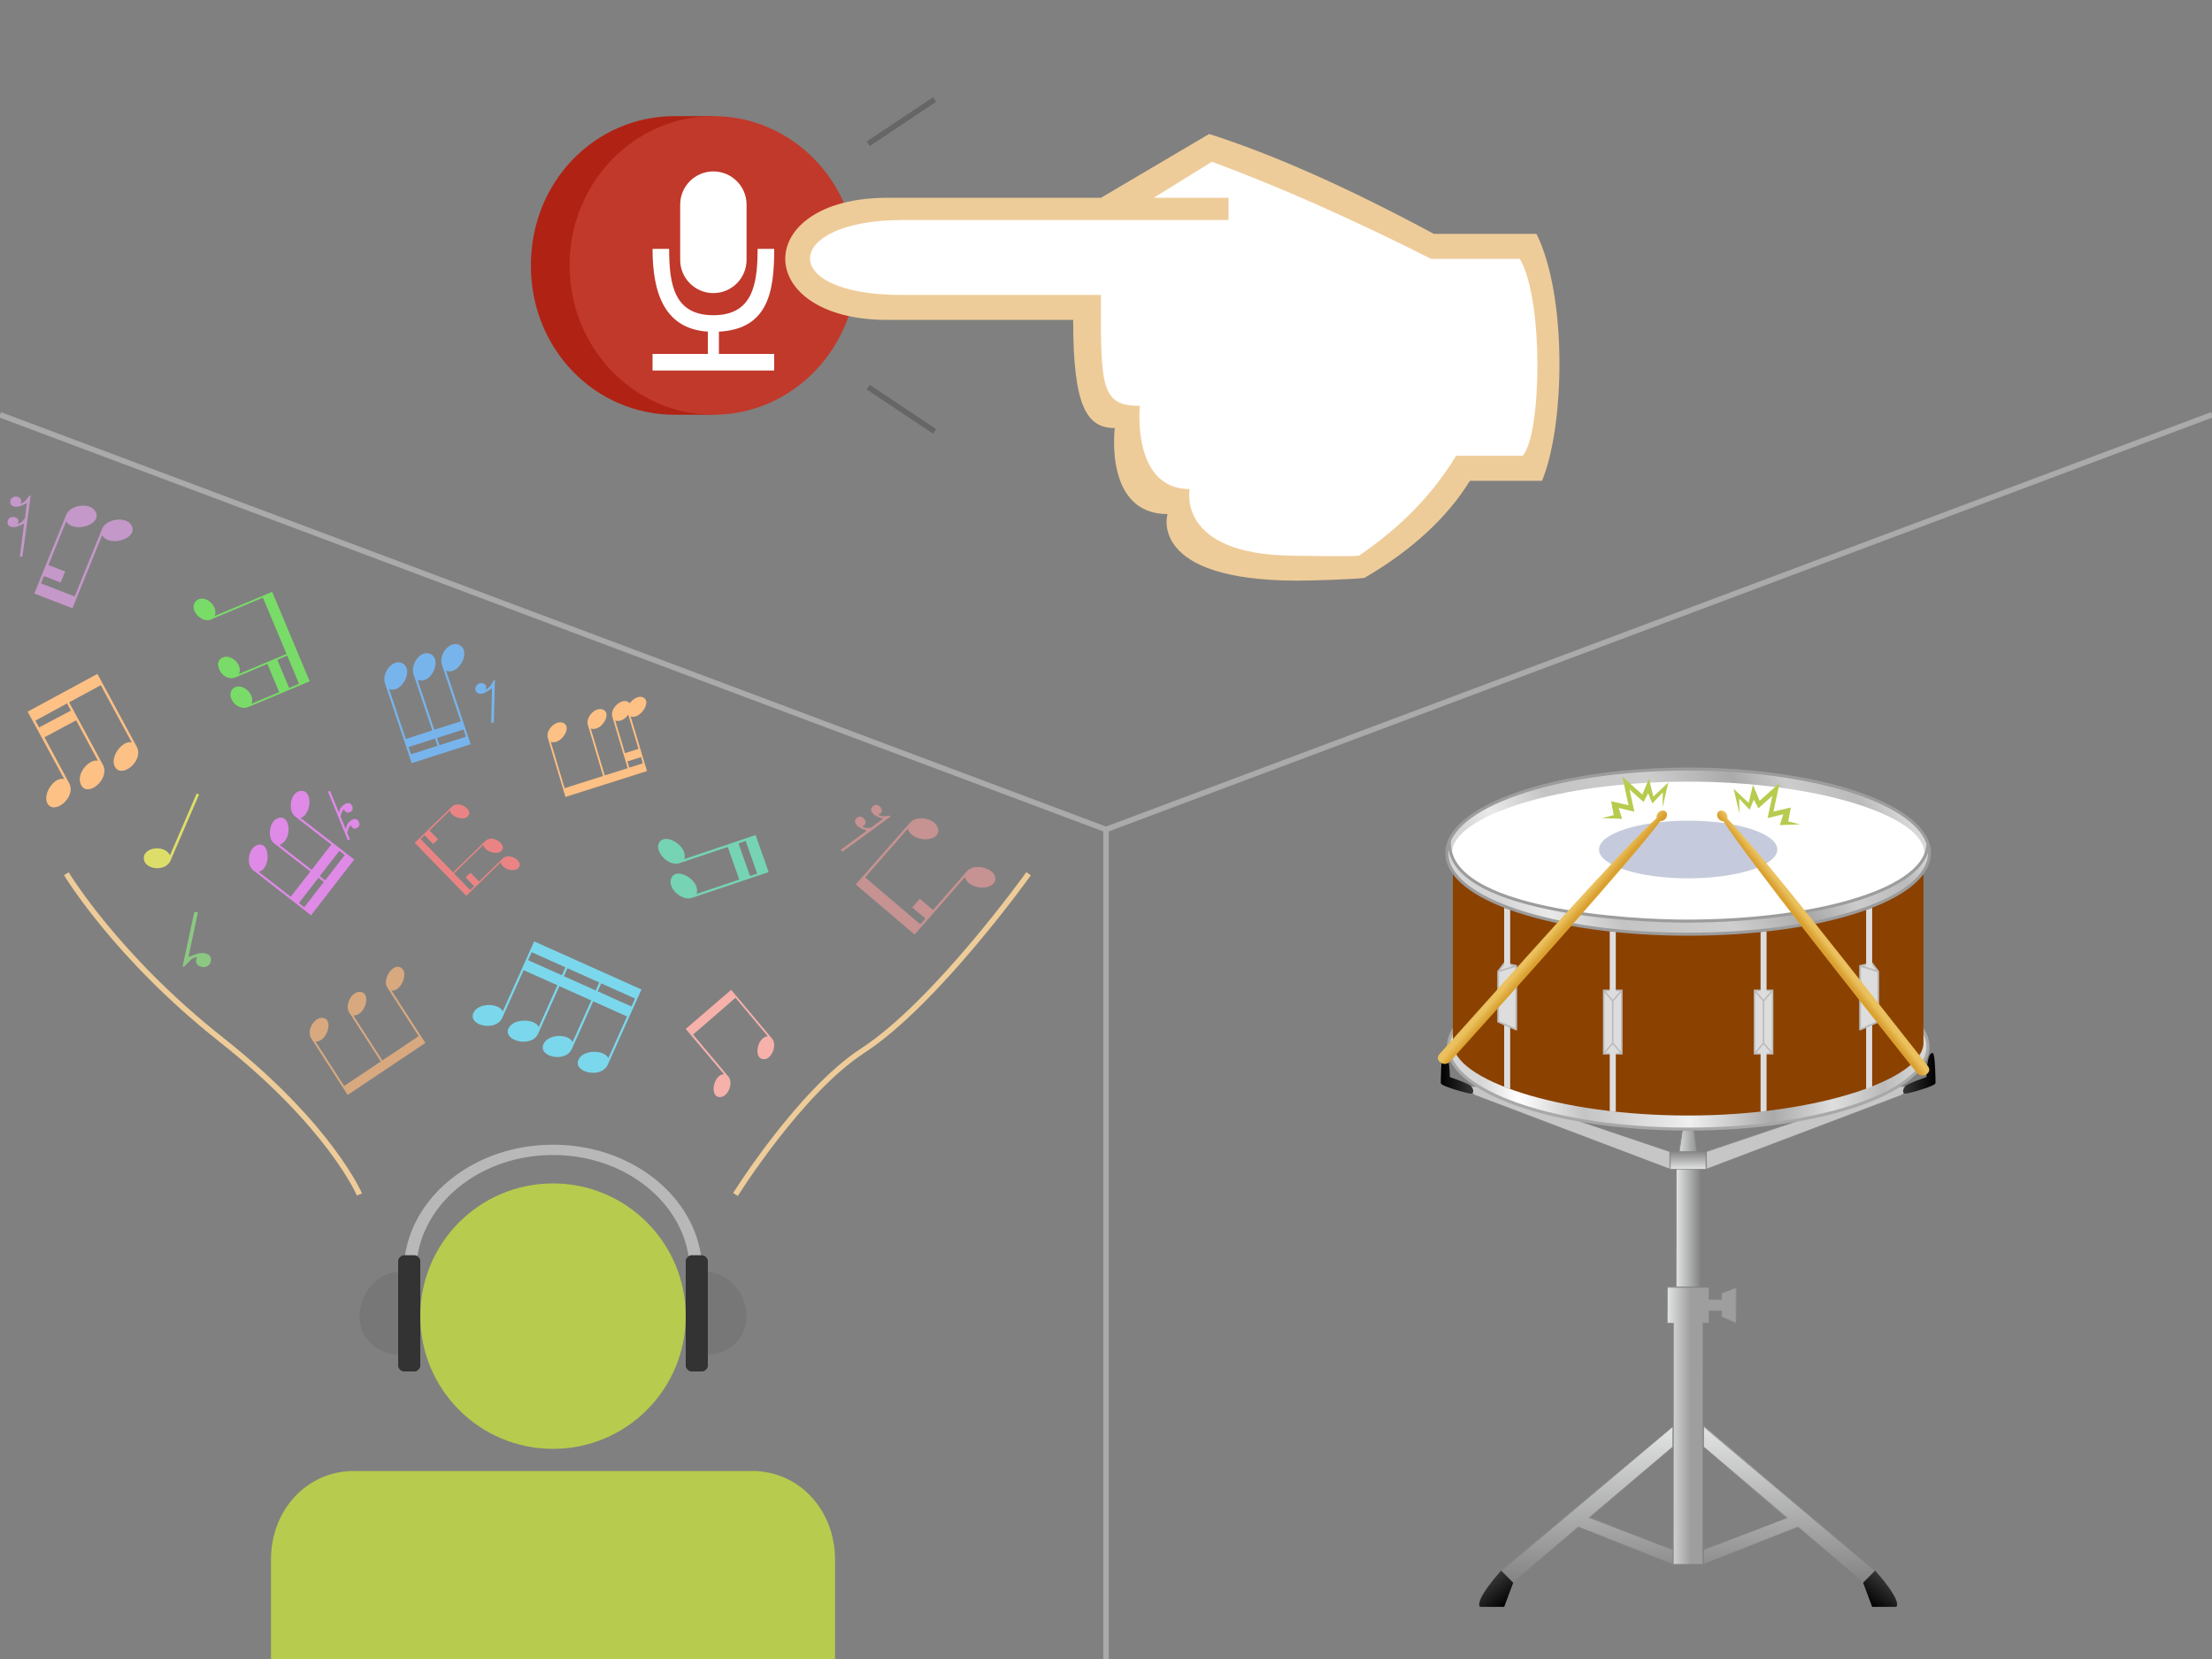 <?xml version="1.0" encoding="utf-8"?>
<!-- Generator: Adobe Illustrator 16.0.0, SVG Export Plug-In . SVG Version: 6.00 Build 0)  -->
<!DOCTYPE svg PUBLIC "-//W3C//DTD SVG 1.1//EN" "http://www.w3.org/Graphics/SVG/1.1/DTD/svg11.dtd">
<svg version="1.1" xmlns="http://www.w3.org/2000/svg" xmlns:xlink="http://www.w3.org/1999/xlink" x="0px" y="0px" width="400px"
	 height="300px" viewBox="0 0 400 300" enable-background="new 0 0 400 300" xml:space="preserve">
<rect x="0" y="0" width="400" height="300" fill="#808080" stroke="none"/>
<g>
	<g>
		<linearGradient id="SVGID_1_" gradientUnits="userSpaceOnUse" x1="287.036" y1="286.131" x2="287.036" y2="257.887">
			<stop  offset="0" style="stop-color:#848484"/>
			<stop  offset="1" style="stop-color:#E3E4E4"/>
		</linearGradient>
		<polygon fill-rule="evenodd" clip-rule="evenodd" fill="url(#SVGID_1_)" points="271.49,283.984 302.582,257.887 302.492,261.664 
			287.452,274.402 302.527,280.261 302.492,282.938 285.444,276.142 273.64,286.131 		"/>
		<path fill="#828282" d="M302.438,258.079v3.534l-15.021,12.748l-0.14,0.119l0.172,0.065l14.99,5.739v2.492l-16.974-6.687
			l-0.061-0.023l-0.05,0.042l-11.71,9.947l-2.031-2.026L302.438,258.079 M302.547,257.845l-31.096,26.179l2.186,2.182l11.787-10.013
			l17.123,6.745v-2.728l-15.06-5.766l15.06-12.78V257.845L302.547,257.845z"/>
	</g>
	
		<linearGradient id="SVGID_2_" gradientUnits="userSpaceOnUse" x1="183.922" y1="359.26" x2="189.293" y2="359.26" gradientTransform="matrix(0.643 0.766 -0.766 0.643 425.79 -85.587)">
		<stop  offset="0" style="stop-color:#353535"/>
		<stop  offset="1" style="stop-color:#000000"/>
	</linearGradient>
	<path fill="url(#SVGID_2_)" d="M272.001,290.575h-4.367c-1.057-1.229,3.817-6.552,3.817-6.552l2.186,2.182"/>
	<g>
		<linearGradient id="SVGID_3_" gradientUnits="userSpaceOnUse" x1="323.519" y1="286.132" x2="323.519" y2="257.845">
			<stop  offset="0" style="stop-color:#848484"/>
			<stop  offset="1" style="stop-color:#E3E4E4"/>
		</linearGradient>
		<polygon fill-rule="evenodd" clip-rule="evenodd" fill="url(#SVGID_3_)" points="325.15,276.15 307.983,282.887 308.058,280.21 
			323.075,274.495 308.038,261.622 308.058,257.845 339.054,284.065 336.908,286.132 		"/>
		<path fill="#828282" d="M308.112,258.079l30.816,25.951l-2.024,2.026l-11.718-9.947l-0.05-0.042l-0.061,0.023l-16.963,6.687
			v-2.492l14.983-5.739l0.172-0.065l-0.14-0.119l-15.015-12.748V258.079 M308.003,257.845v3.819l15.053,12.78l-15.053,5.766v2.728
			l17.112-6.745l11.795,10.013l2.179-2.182L308.003,257.845L308.003,257.845z"/>
	</g>
	
		<linearGradient id="SVGID_4_" gradientUnits="userSpaceOnUse" x1="196.608" y1="344.146" x2="201.975" y2="344.146" gradientTransform="matrix(-0.643 0.766 0.766 0.643 204.485 -85.587)">
		<stop  offset="0" style="stop-color:#353535"/>
		<stop  offset="1" style="stop-color:#000000"/>
	</linearGradient>
	<path fill="url(#SVGID_4_)" d="M338.549,290.575h4.36c1.057-1.229-3.82-6.552-3.82-6.552l-2.179,2.182"/>
	<g>
		<polygon fill="#C6C6C6" points="308.597,208.213 343.473,196.465 345.094,196.468 345.04,196.964 343.964,198.002 
			308.597,211.399 		"/>
		<path fill="#828282" d="M344.985,196.522v0.396l-1.043,1.029l-35.291,13.373v-3.029l34.822-11.769H344.985 M345.094,196.413
			h-1.639l-34.913,11.8v3.266l35.46-13.438l1.092-1.077V196.413L345.094,196.413z"/>
	</g>
	<linearGradient id="SVGID_5_" gradientUnits="userSpaceOnUse" x1="344.138" y1="194.088" x2="350" y2="194.088">
		<stop  offset="0" style="stop-color:#353535"/>
		<stop  offset="1" style="stop-color:#000000"/>
	</linearGradient>
	<path fill-rule="evenodd" clip-rule="evenodd" fill="url(#SVGID_5_)" d="M348.363,194.776c0,0-3.269,1.087-3.819,1.637
		c-0.542,0.551-0.542,1.355,0,1.355c0.55,0,5.456-1.355,5.456-1.905c0,0,0-5.456-0.544-5.456
		C348.363,190.407,348.363,194.776,348.363,194.776z"/>
	<g>
		<polygon fill="#C6C6C6" points="266.564,197.99 265.495,196.925 265.511,196.413 267.091,196.468 301.979,208.265 
			301.943,211.399 		"/>
		<path fill="#828282" d="M267.073,196.522l34.815,11.769v3.029l-35.283-13.373l-1.04-1.029v-0.396H267.073 M267.091,196.413h-1.635
			v0.551l1.089,1.077l35.452,13.438v-3.266L267.091,196.413L267.091,196.413z"/>
	</g>
	
		<linearGradient id="SVGID_6_" gradientUnits="userSpaceOnUse" x1="363.592" y1="194.088" x2="369.455" y2="194.088" gradientTransform="matrix(-1 0 0 1 630 0)">
		<stop  offset="0" style="stop-color:#353535"/>
		<stop  offset="1" style="stop-color:#000000"/>
	</linearGradient>
	<path fill-rule="evenodd" clip-rule="evenodd" fill="url(#SVGID_6_)" d="M262.179,194.776c0,0,3.277,1.087,3.819,1.637
		c0.547,0.551,0.547,1.355,0,1.355c-0.542,0-5.453-1.355-5.453-1.905c0,0,0-5.456,0.544-5.456
		C262.179,190.407,262.179,194.776,262.179,194.776z"/>
	<g>
		<linearGradient id="SVGID_7_" gradientUnits="userSpaceOnUse" x1="301.458" y1="257.816" x2="314.018" y2="257.816">
			<stop  offset="0" style="stop-color:#E3E4E4"/>
			<stop  offset="0.341" style="stop-color:#9E9E9E"/>
		</linearGradient>
		<polygon fill="url(#SVGID_7_)" points="302.547,282.883 302.602,239.299 301.458,239.244 301.513,232.749 309.092,232.804 
			309.037,234.943 311.27,234.998 311.324,233.843 314.018,232.8 313.943,239.299 311.29,238.151 311.324,237.121 309.092,237.066 
			309.037,239.299 308.003,239.244 307.948,282.883 		"/>
		<path fill="#828282" d="M308.983,232.858v2.085v0.109h0.109h2.178h0.109v-0.109v-1.026l2.51-1.007v6.228l-2.51-1.009v-1.008
			v-0.109h-0.109h-2.178h-0.109v0.109v2.068h-0.98h-0.109v0.109v43.529h-5.238v-43.529v-0.109h-0.109h-0.98v-6.331H308.983
			 M313.998,232.749l-2.728,1.094v1.101h-2.178v-2.194h-7.634v6.55h1.089v43.639h5.456v-43.639h1.089v-2.178h2.178v1.081
			l2.728,1.097V232.749L313.998,232.749z"/>
	</g>
	<g>
		<linearGradient id="SVGID_8_" gradientUnits="userSpaceOnUse" x1="307.453" y1="218.544" x2="303.088" y2="218.544">
			<stop  offset="0" style="stop-color:#848484"/>
			<stop  offset="1" style="stop-color:#E3E4E4"/>
		</linearGradient>
		<polygon fill-rule="evenodd" clip-rule="evenodd" fill="url(#SVGID_8_)" points="303.088,232.694 303.143,208.213 
			303.636,208.268 304.24,204.394 306.364,204.44 306.858,208.221 307.453,208.268 307.399,232.694 		"/>
		<path fill="#828282" d="M306.269,204.495l0.535,3.733l0.013,0.094h0.095h0.432v24.317h-4.147v-24.317h0.439h0.095l0.013-0.094
			l0.537-3.733H306.269 M306.364,204.386h-2.178l-0.55,3.827h-0.548v24.536h4.365v-24.536h-0.541L306.364,204.386L306.364,204.386z"
			/>
	</g>
	<g>
		<linearGradient id="SVGID_9_" gradientUnits="userSpaceOnUse" x1="305.269" y1="211.424" x2="305.269" y2="208.213">
			<stop  offset="0" style="stop-color:#E3E4E4"/>
			<stop  offset="1" style="stop-color:#848484"/>
		</linearGradient>
		<polygon fill-rule="evenodd" clip-rule="evenodd" fill="url(#SVGID_9_)" points="301.997,211.424 302.052,208.213 
			308.542,208.268 308.488,211.424 		"/>
		<path fill="#828282" d="M308.433,208.322v3.047h-6.327v-3.047H308.433 M308.542,208.213h-6.545v3.266h6.545V208.213
			L308.542,208.213z"/>
	</g>
	<g>
		<linearGradient id="SVGID_10_" gradientUnits="userSpaceOnUse" x1="261.91" y1="189.284" x2="348.638" y2="189.284">
			<stop  offset="0.066" style="stop-color:#D6D6D6"/>
			<stop  offset="0.146" style="stop-color:#FFFFFF"/>
			<stop  offset="0.283" style="stop-color:#C4C4C4"/>
			<stop  offset="0.504" style="stop-color:#EFEFEF"/>
			<stop  offset="0.677" style="stop-color:#AAAAAA"/>
			<stop  offset="0.801" style="stop-color:#DEDEDE"/>
			<stop  offset="0.907" style="stop-color:#BBBBBB"/>
			<stop  offset="0.987" style="stop-color:#D8D8D8"/>
		</linearGradient>
		<path fill-rule="evenodd" clip-rule="evenodd" fill="url(#SVGID_10_)" d="M305.275,204.177c-23.912,0-43.365-6.679-43.365-14.888
			c0-8.214,19.454-14.897,43.365-14.897c23.911,0,43.363,6.684,43.363,14.897C348.638,197.498,329.186,204.177,305.275,204.177z"/>
		<path fill="#A8A8A8" d="M305.275,174.665c11.598,0,22.492,1.565,30.675,4.41c7.89,2.742,12.416,6.465,12.416,10.214
			s-4.525,7.47-12.415,10.209c-8.182,2.841-19.076,4.405-30.676,4.405c-11.602,0-22.498-1.564-30.679-4.405
			c-7.889-2.738-12.414-6.46-12.414-10.209s4.525-7.473,12.414-10.214C282.779,176.23,293.675,174.665,305.275,174.665
			 M305.275,174.119c-24.104,0-43.638,6.785-43.638,15.17c0,8.386,19.534,15.16,43.638,15.16c24.097,0,43.636-6.774,43.636-15.16
			C348.911,180.904,329.372,174.119,305.275,174.119L305.275,174.119z"/>
	</g>
	<path fill-rule="evenodd" clip-rule="evenodd" fill="#8B4100" d="M305.275,167.097c18.349,0,42.546-10.102,42.546-10.102v31.581
		c0,6.571-19.313,13.146-42.546,13.146c-23.239,0-42.547-6.407-42.547-13.146v-31.581
		C262.728,156.995,287.845,167.097,305.275,167.097z"/>
	<g>
		<linearGradient id="SVGID_11_" gradientUnits="userSpaceOnUse" x1="271.868" y1="173.392" x2="338.633" y2="134.845">
			<stop  offset="0.066" style="stop-color:#D6D6D6"/>
			<stop  offset="0.146" style="stop-color:#E9E9E9"/>
			<stop  offset="0.283" style="stop-color:#C4C4C4"/>
			<stop  offset="0.504" style="stop-color:#CECECE"/>
			<stop  offset="0.677" style="stop-color:#AAAAAA"/>
			<stop  offset="0.783" style="stop-color:#CCCCCC"/>
			<stop  offset="0.907" style="stop-color:#BBBBBB"/>
			<stop  offset="0.987" style="stop-color:#D8D8D8"/>
		</linearGradient>
		<path fill-rule="evenodd" clip-rule="evenodd" fill="url(#SVGID_11_)" d="M305.275,139c24.097,0,43.636,6.796,43.636,15.167
			c0,8.376-19.539,14.689-43.636,14.689c-24.104,0-43.638-6.313-43.638-14.689C261.637,145.796,281.171,139,305.275,139z"/>
	</g>
	<path fill-rule="evenodd" clip-rule="evenodd" fill="#FFFFFF" d="M305.275,141.344c23.573,0,42.686,6.266,42.686,12.858
		c0,6.594-20.6,12.324-42.686,12.237c-25.524-0.104-42.691-5.644-42.691-12.237C262.583,147.609,281.693,141.344,305.275,141.344z"
		/>
	<path fill-rule="evenodd" clip-rule="evenodd" fill="#C5CBDC" d="M305.274,148.402c8.902,0,16.125,2.337,16.125,5.224
		c0,2.877-7.223,5.207-16.125,5.207c-8.91,0-16.124-2.33-16.124-5.207C289.151,150.739,296.364,148.402,305.274,148.402z"/>
	<polygon fill-rule="evenodd" clip-rule="evenodd" fill="#DDDDDD" points="337.456,196.938 338.549,196.532 338.549,185.058 
		337.456,185.564 	"/>
	
		<path fill-rule="evenodd" clip-rule="evenodd" fill="#DDDDDD" stroke="#BBBBBB" stroke-width="0.318" stroke-linejoin="round" stroke-miterlimit="10" d="
		M339.638,184.753l-3.275,1.425v-11.524l2.148-0.465l1.127,1.489V184.753z M336.363,174.653l3.275,1.024"/>
	<polygon fill-rule="evenodd" clip-rule="evenodd" fill="#DDDDDD" points="337.456,174.696 338.549,175.001 338.549,164.154 
		337.456,164.541 	"/>
	
		<path fill-rule="evenodd" clip-rule="evenodd" fill="#DDDDDD" stroke="#BBBBBB" stroke-width="0.273" stroke-linecap="round" stroke-miterlimit="10" d="
		M320.542,190.556h-3.267v-11.461h3.267V190.556z M317.275,179.095l1.634,1.902 M320.542,179.095l-1.633,1.902 M317.275,190.556
		l1.634-1.925 M318.91,188.631l1.633,1.925 M318.91,180.997v7.634"/>
	<polygon fill-rule="evenodd" clip-rule="evenodd" fill="#DDDDDD" points="319.454,200.898 318.364,201.019 318.364,190.166 
		319.454,190.166 	"/>
	<polygon fill-rule="evenodd" clip-rule="evenodd" fill="#DDDDDD" points="319.454,179.369 318.364,179.369 318.364,168.521 
		319.454,168.419 	"/>
	
		<path fill-rule="evenodd" clip-rule="evenodd" fill="#DDDDDD" stroke="#BBBBBB" stroke-width="0.273" stroke-linecap="round" stroke-miterlimit="10" d="
		M293.274,190.556h-3.278v-11.461h3.278V190.556z M289.996,179.095l1.639,1.902 M293.274,179.095l-1.639,1.902 M289.996,190.556
		l1.639-1.925 M291.635,188.631l1.639,1.925 M291.635,180.997v7.634"/>
	<polygon fill-rule="evenodd" clip-rule="evenodd" fill="#DDDDDD" points="292.185,201.031 291.09,200.921 291.09,190.166 
		292.185,190.166 	"/>
	<polygon fill-rule="evenodd" clip-rule="evenodd" fill="#DDDDDD" points="292.185,179.369 291.09,179.369 291.09,168.342 
		292.185,168.419 	"/>
	<polygon fill-rule="evenodd" clip-rule="evenodd" fill="#DDDDDD" points="273.09,196.938 272.001,196.532 272.001,185.058 
		273.09,185.564 	"/>
	
		<path fill-rule="evenodd" clip-rule="evenodd" fill="#DDDDDD" stroke="#BBBBBB" stroke-width="0.318" stroke-linejoin="round" stroke-miterlimit="10" d="
		M270.911,175.678l1.124-1.489l2.145,0.465v11.524l-3.268-1.425V175.678z M270.911,175.678l3.268-1.024"/>
	<polygon fill-rule="evenodd" clip-rule="evenodd" fill="#DDDDDD" points="273.09,174.696 272.001,175.001 272.001,164.154 
		273.09,164.541 	"/>
	<path fill-rule="evenodd" clip-rule="evenodd" fill="none" stroke="#9C9C9C" stroke-width="0.545" stroke-miterlimit="10" d="
		M305.275,139.074c24.097,0,43.636,6.795,43.636,15.173c0,8.37-19.539,14.69-43.636,14.69c-24.104,0-43.638-6.32-43.638-14.69
		C261.637,145.869,281.171,139.074,305.275,139.074z M262.117,151.985c-0.854,12.829,33.135,14.627,43.158,14.581
		c24.531-0.095,43.353-6.032,43.353-14.055"/>
	
		<linearGradient id="SVGID_12_" gradientUnits="userSpaceOnUse" x1="318.585" y1="224.362" x2="316.366" y2="225.38" gradientTransform="matrix(0.973 -0.231 0.231 0.973 -31.232 25.08)">
		<stop  offset="0.3" style="stop-color:#EAC15E"/>
		<stop  offset="0.8" style="stop-color:#DAA030"/>
	</linearGradient>
	<path fill-rule="evenodd" clip-rule="evenodd" fill="url(#SVGID_12_)" d="M310.796,146.722c-0.378,0.279-0.397,0.88-0.041,1.336
		c0.231,0.302,0.579,0.458,0.893,0.455c4.911,7.497,22.991,30.363,34.967,45.483c0.447,0.575,1.252,0.666,1.812,0.227
		c0.554-0.439,0.583-0.949,0.133-1.522c-11.987-15.144-30.055-38.433-36.222-44.7c0.09-0.295,0.028-0.658-0.214-0.964
		C311.774,146.578,311.172,146.438,310.796,146.722z"/>
	<linearGradient id="SVGID_13_" gradientUnits="userSpaceOnUse" x1="279.625" y1="168.383" x2="281.842" y2="170.311">
		<stop  offset="0.3" style="stop-color:#EAC15E"/>
		<stop  offset="0.8" style="stop-color:#DAA030"/>
	</linearGradient>
	<path fill-rule="evenodd" clip-rule="evenodd" fill="url(#SVGID_13_)" d="M301.199,146.749c0.356,0.304,0.338,0.912-0.047,1.348
		c-0.261,0.281-0.612,0.432-0.92,0.399c-5.422,7.21-25.038,29.037-38.018,43.466c-0.485,0.529-1.291,0.57-1.819,0.093
		c-0.527-0.458-0.515-0.975-0.03-1.517c13.008-14.468,32.627-36.706,39.209-42.601c-0.07-0.295,0.023-0.666,0.282-0.965
		C300.239,146.535,300.847,146.436,301.199,146.749z"/>
	<polyline fill-rule="evenodd" clip-rule="evenodd" fill="#B7CB4E" points="325.5,149.077 321.845,149.209 322.485,147.234 
		319.638,147.929 320.508,143.897 317.98,146.169 317.146,144.586 316.391,146.431 314.489,144.413 314.553,147.138 
		313.499,142.643 316.222,145.191 316.993,141.941 318.2,144.811 321.811,141.575 320.696,146.757 323.839,146.02 323.375,148.534 	
		"/>
	<polyline fill-rule="evenodd" clip-rule="evenodd" fill="#B7CB4E" points="289.685,147.938 293.34,148.07 292.7,146.096 
		295.547,146.79 294.677,142.759 297.205,145.03 298.039,143.447 298.794,145.292 300.696,143.274 300.632,145.999 301.686,141.504 
		298.963,144.053 298.192,140.803 296.985,143.672 293.375,140.437 294.489,145.618 291.346,144.881 291.811,147.396 	"/>
</g>
<g>
	<path fill-rule="evenodd" clip-rule="evenodd" fill="#B7CB4E" d="M136,266H64c-8.531,0-15,7.079-15,16v18h102v-18
		C151,273.079,144.531,266,136,266z"/>
	<path fill-rule="evenodd" clip-rule="evenodd" fill="#B7CB4E" d="M76,238c0-13.264,10.743-24,24-24c13.256,0,24,10.736,24,24
		s-10.744,24-24,24C86.743,262,76,251.264,76,238z"/>
	<path fill="#B8B8B8" d="M75.475,227.185c1.613-10.343,11.975-18.325,24.525-18.325s22.912,7.982,24.525,18.325
		c0.154-0.105,0.317-0.185,0.475-0.185h1.764c-1.727-11.283-13.046-20-26.764-20s-25.037,8.717-26.764,20H75
		C75.158,227,75.321,227.079,75.475,227.185z"/>
	<path fill="#777777" d="M135,238c0,4.083-3.21,6.804-7,7v-15C131.79,230.184,135,233.917,135,238z"/>
	<path fill="#333333" d="M128,247c0,0.462-0.55,1-1,1h-2c-0.45,0-1-0.538-1-1v-19c0-0.466,0.55-1,1-1h2c0.45,0,1,0.534,1,1V247z"/>
	<path fill="#777777" d="M65,238c0,4.083,3.21,6.804,7,7v-15C68.21,230.184,65,233.917,65,238z"/>
	<path fill="#333333" d="M76,247c0,0.462-0.55,1-1,1h-2c-0.45,0-1-0.538-1-1v-19c0-0.466,0.55-1,1-1h2c0.45,0,1,0.534,1,1V247z"/>
	<path fill="none" stroke="#EECC99" stroke-miterlimit="10" d="M12,158c0,0,9,15,28,30c19.71,15.561,25,28,25,28"/>
	<path fill="none" stroke="#EECC99" stroke-miterlimit="10" d="M186,158c0,0-16.675,23.329-30,32c-11.376,7.402-23,26-23,26"/>
	<path fill-rule="evenodd" clip-rule="evenodd" fill="#7BD7EC" d="M96.59,170.228l-5.677,12.667
		c-0.668-1.552-4.466-1.612-5.303,0.267c-1.021,2.296,4.054,3.48,5.215,0.891l3.865-8.623l6.108,2.738l-3.381,7.542
		c-0.661-1.531-4.615-1.634-5.469,0.275c-1.015,2.265,4.2,3.531,5.345,0.967l3.865-8.623l5.753,2.579l-3.38,7.542
		c-0.641-1.519-4.392-1.562-5.254,0.361c-1.023,2.282,3.977,3.451,5.129,0.88l3.865-8.623l6.11,2.739L110,191.35
		c-0.653-1.528-4.536-1.627-5.391,0.281c-1.033,2.31,4.141,3.487,5.287,0.916L116,178.928L96.59,170.228z M95.498,173.625
		l0.644-1.437l6.108,2.738l-0.644,1.437L95.498,173.625z M101.966,176.524l0.644-1.437l5.754,2.579l-0.644,1.437L101.966,176.524z
		 M108.079,179.265l0.644-1.437l6.11,2.738l-0.644,1.437L108.079,179.265z"/>
	<g>
		<path fill-rule="evenodd" clip-rule="evenodd" fill="#C69292" d="M179.988,158.71c-0.205-1.75-3.799-2.671-5.094-1.203
			l-6.179,7.049l-2.381-2.034l-1.377,1.567l2.389,2.027l-0.916,1.039l-9.991-8.5l7.736-8.813c0.615,2.551,5.932,2.579,5.462,0.064
			c-0.316-1.898-3.802-2.597-5.063-1.159l-9.83,11.191l10.65,9.061l9.103-10.399C175.15,161.128,180.276,161.114,179.988,158.71z"/>
		<path fill="#C69292" d="M161.071,147.639l-0.189-0.136c-1.122,0.055-1.326,0.251-2.078-0.192c1.55-0.413-0.036-2.679-1.144-1.347
			c-0.237,0.281-0.236,0.909,0.57,1.487c0.294,0.209,1.217,0.516,1.421,0.625l-2.158,1.586c-0.728,0.071-0.969,0.15-1.6-0.235
			c1.547-0.413-0.034-2.663-1.148-1.332c-0.232,0.275-0.234,0.911,0.574,1.484c0.286,0.217,1.223,0.521,1.408,0.63L152,153.707
			l0.353,0.301L161.071,147.639z"/>
	</g>
	<path fill-rule="evenodd" clip-rule="evenodd" fill="#F5B1AA" d="M124,186.062l6.918,8.184c-1.93,0.065-2.711,4.198-0.696,4.147
		c1.444-0.034,2.464-2.551,1.485-3.722l-6.371-7.594l7.668-6.641l5.827,6.953c-1.89,0.101-2.718,4.124-0.695,4.154
		c1.4,0.017,2.469-2.554,1.479-3.729l-7.4-8.819L124,186.062z"/>
	<path fill-rule="evenodd" clip-rule="evenodd" fill="#76D3B4" d="M119.1,152.574c-0.625,1.542,1.821,4.162,3.767,3.51l8.737-2.923
		l2.078,5.896l-7.718,2.587c0.812-2.432-3.773-5.119-4.6-2.766c-0.685,1.783,1.973,4.082,3.726,3.497l13.91-4.671L136.637,151
		l-12.891,4.351C124.533,153.013,120.046,150.258,119.1,152.574z M134.841,152.078l2.078,5.887l-1.293,0.438l-2.079-5.888
		L134.841,152.078z"/>
	<path fill-rule="evenodd" clip-rule="evenodd" fill="#FDC085" d="M116.232,126.081c-0.713-0.3-1.792,0.271-2.355,1.09
		c-1.099-1.3-3.648,0.789-3.152,2.444l2.774,9.301l-4.14,1.302l-2.532-8.476c1.881,0.634,3.928-2.755,2.198-3.428
		c-1.327-0.563-3.147,1.371-2.734,2.742l2.763,9.266l-6.95,2.207l-2.511-8.398c1.757,0.699,4.04-2.712,2.212-3.426
		c-1.265-0.532-3.181,1.266-2.741,2.742l3.188,10.667L117,139.431l-2.964-9.886C115.591,130.23,118.058,126.853,116.232,126.081z
		 M113.798,138.811l-0.335-1.132l2.444-0.767l0.334,1.125L113.798,138.811z M115.458,135.417l-2.443,0.773l-1.754-5.89
		c0.883,0.299,1.799-0.281,2.351-1.072L115.458,135.417z"/>
	<path fill-rule="evenodd" clip-rule="evenodd" fill="#EA8484" d="M84.319,162l6.254-6.087c0.026,1.058,2.227,1.975,3.155,1.076
		c1.132-1.105-1.559-2.969-2.839-1.726l-4.259,4.138l-1.549-1.596l-0.891,0.855l1.555,1.597l-0.711,0.702l-2.933-3.024l5.327-5.179
		c0.028,1.06,2.319,2.024,3.257,1.115c1.121-1.097-1.633-3.045-2.901-1.807l-5.858,5.689l-5.864-6.037l0.706-0.687l1.558,1.596
		l0.888-0.854l-1.556-1.6l3.73-3.633c0.028,1.041,2.271,2.004,3.211,1.095c1.132-1.113-1.605-3.006-2.874-1.763L75,152.404
		L84.319,162z"/>
	<path fill-rule="evenodd" clip-rule="evenodd" fill="#D8A97F" d="M70.802,179.125c1.844,0.263,3.408-3.861,1.303-4.288
		c-1.348-0.267-2.939,2.385-2.072,3.731l5.666,8.803l-6.559,4.388l-5.234-8.13c2.167,0.099,3.288-4.084,1.273-4.262
		c-1.573-0.188-2.881,2.386-2.043,3.703l5.723,8.878l-6.625,4.428l-5.187-8.049c2.047,0.2,3.412-4.076,1.275-4.262
		c-1.491-0.168-2.949,2.295-2.042,3.704L62.865,198l14.06-9.406L70.802,179.125z"/>
	<g>
		<path fill-rule="evenodd" clip-rule="evenodd" fill="#78B4EC" d="M85.108,134.583l-4.443-13.303
			c2.266,0.933,4.667-3.566,2.37-4.659c-1.572-0.795-3.805,1.553-3.102,3.671l3.388,10.142l-4.79,1.53l-3.02-9.032
			c2.519,0.914,4.466-3.655,2.368-4.651c-1.743-0.888-3.725,1.79-3.1,3.665l3.391,10.138l-4.796,1.543l-3.015-9.043
			c2.278,0.942,4.606-3.601,2.37-4.651c-1.65-0.845-3.769,1.668-3.104,3.664L74.439,138L85.108,134.583z M83.816,131.914
			l0.434,1.302l-4.785,1.543l-0.438-1.309L83.816,131.914z M78.666,133.559l0.433,1.315l-4.788,1.53l-0.439-1.313L78.666,133.559z"
			/>
		<path fill="#78B4EC" d="M87.42,123.6c0.742,0.26,0.461,0.993,0.392,1.115c0.906-0.375,1.382-1.586,1.457-1.67l0.232-0.086
			l-0.197,7.668l-0.474,0.116l0.132-6.279c-0.093-0.009-1.489,1.278-2.407,0.947C85.333,124.959,86.158,123.144,87.42,123.6z"/>
	</g>
	<g>
		<path fill-rule="evenodd" clip-rule="evenodd" fill="#DF8AE7" d="M54.337,147.902c1.791-0.384,2.324-4.636,0.423-4.868
			c-2.247-0.284-2.821,3.499-1.428,4.58l6.575,5.1l-3.542,4.58l-5.808-4.519c2.267-0.757,2.103-5.445-0.127-4.879
			c-1.787,0.411-2.145,3.611-0.875,4.593l6.575,5.103l-3.548,4.563l-5.803-4.504c2.172-0.453,2.185-5.476-0.129-4.876
			c-1.65,0.377-2.279,3.497-0.872,4.59l10.471,8.141l7.805-10.085L54.337,147.902z M61.368,153.865l0.973,0.75l-3.538,4.573
			l-0.982-0.764L61.368,153.865z M54.048,163.301l3.539-4.568l0.974,0.755l-3.541,4.57L54.048,163.301z"/>
		<path fill="#DF8AE7" d="M63.283,151.795l-0.48-1.167c0.078-0.505,0.324-1.2,0.635-1.408c0.211,0.585,0.625,0.761,1.115,0.51
			c0.434-0.232,0.576-0.67,0.32-1.169c-0.147-0.283-0.532-0.648-1.165-0.333c-1.043,0.541-1.152,1.521-1.164,1.774l-0.954-2.335
			c0.066-0.513,0.299-1.123,0.616-1.33c0.208,0.584,0.627,0.759,1.115,0.508c0.433-0.221,0.58-0.673,0.325-1.169
			c-0.15-0.284-0.544-0.655-1.168-0.331c-1.202,0.615-1.15,1.681-1.15,1.681L59.675,143l-0.373,0.157l3.606,8.792L63.283,151.795z"
			/>
	</g>
	<path fill="#8CC882" d="M35.691,173.06c-1.211,0.215-1.237,0.614-2.363,1.721L33,174.817l2.135-9.881l0.663-0.015l-1.713,8.108
		c0.308-0.071,1.575-0.617,2.069-0.671c1.388-0.146,1.986,0.522,2,1.034C38.225,175.835,34.444,174.941,35.691,173.06z"/>
	<path fill-rule="evenodd" clip-rule="evenodd" fill="#DDDE69" d="M35.567,143.48l-4.837,11.191
		c-0.885-1.97-4.813-1.533-4.729,0.574c0.08,1.949,3.707,2.471,4.756,0.55L36,143.673L35.567,143.48z"/>
	<path fill-rule="evenodd" clip-rule="evenodd" fill="#FDC085" d="M12.511,141.63l-4.471-8.306l5.726-3.066l3.949,7.31
		c-1.582-0.4-4.088,2.404-3.05,4.388c1.223,2.352,5.303-1.142,3.95-3.643l-6.111-11.31l5.724-3.098l5.596,10.346
		c-1.695-0.431-4.001,2.641-3.053,4.394c1.218,2.254,5.327-1.104,3.951-3.634l-7.106-13.149L5,128.688l6.609,12.184
		c-1.839-0.474-3.927,2.773-3.049,4.386C9.777,147.51,13.874,144.15,12.511,141.63z M6.396,130.314l5.724-3.107l0.694,1.292
		l-5.752,3.045L6.396,130.314z"/>
	<path fill-rule="evenodd" clip-rule="evenodd" fill="#79DC68" d="M49.217,107.025L38.8,111.394
		c0.864-1.759-1.954-4.174-3.377-2.692c-1.455,1.513,1.18,4.189,2.839,3.268l9.282-3.896l4.271,10.183l-8.617,3.619
		c0.861-1.738-1.801-4.092-3.377-2.688c-1.176,1.041,0.538,4.22,2.839,3.268l5.688-2.394l2.137,5.098l-5.027,2.107
		c0.865-1.761-1.987-4.131-3.378-2.691c-1.328,1.37,0.825,4.115,2.84,3.267L56,123.198L49.217,107.025z M52.279,124.4l-2.133-5.085
		l1.795-0.76l2.135,5.093L52.279,124.4z"/>
	<g>
		<path fill-rule="evenodd" clip-rule="evenodd" fill="#C498C8" d="M13.107,109.998l5.354-13.19c1.46,2.27,6.638,0.494,5.329-1.778
			c-0.953-1.747-4.571-1.244-5.318,0.587l-4.966,12.239l-6.095-2.359l0.538-1.328l3.017,1.174l0.811-1.995l-3.019-1.171l3.203-7.888
			c1.382,2.204,6.601,0.589,5.321-1.771c-0.948-1.747-4.563-1.261-5.309,0.578l-5.775,14.231L13.107,109.998z"/>
		<path fill="#C498C8" d="M5.554,89.621l-0.237,0.045c-0.755,0.868-0.751,1.157-1.624,1.391c0.799-1.439-2.01-1.873-1.819-0.092
			c0.042,0.366,0.513,0.827,1.517,0.631c0.358-0.06,1.25-0.532,1.473-0.611l-0.353,2.729c-0.472,0.593-0.589,0.84-1.326,1.031
			c0.804-1.445-2.004-1.878-1.816-0.096c0.039,0.367,0.517,0.822,1.522,0.631c0.358-0.067,1.25-0.54,1.468-0.604l-0.782,6.01
			l0.484-0.051L5.554,89.621z"/>
	</g>
</g>
<g>
	<line fill="#666666" stroke="#666666" stroke-miterlimit="10" x1="169" y1="78" x2="157" y2="70"/>
	<line fill="#666666" stroke="#666666" stroke-miterlimit="10" x1="157" y1="26" x2="169" y2="18"/>
	<path fill="#B02213" d="M96,48c0,15.188,11.641,27,26,27h7V21h-7C107.641,21,96,32.813,96,48z"/>
	<ellipse fill="#C1392B" cx="129" cy="48" rx="26" ry="27"/>
	<path fill="#FFFFFF" d="M135,47c0,3.313-2.687,6-6,6l0,0c-3.313,0-6-2.687-6-6V37c0-3.313,2.687-6,6-6l0,0c3.313,0,6,2.687,6,6V47z
		"/>
	<path fill="#FFFFFF" d="M137,45c0,6.627-1,12-8,12s-8-5.373-8-12h-3c0,7.732,2,15,11,15c10,0,11-7.268,11-15H137z"/>
	<rect x="128" y="59" fill="#FFFFFF" width="2" height="5"/>
	<rect x="118" y="64" fill="#FFFFFF" width="22" height="3"/>
	<path fill="#EECC99" d="M265.803,86.941c-3.998,6.53-10.48,12.579-19.062,17.552c-1.588,0.259-9.628,0.507-12.04,0.507
		c-27.286,0-23.577-12.039-23.577-12.039c-11.537,0-9.533-15.558-9.533-15.558c-5.014,0-7.55-3.775-7.524-19.556h-33.61
		c-24.58,0-24.638-22.077,0-22.077h38.627l19.565-11.541c11.638,3.709,25.172,9.741,40.632,18.06h18.562
		c5.631,11.32,5.114,34.798,1.002,44.652H265.803z"/>
	<path fill="#FFFFFF" d="M274.832,46.804h-16.051c-14.11-7.107-27.403-13.051-39.633-17.551l-10.531,6.518h13.541v4.018h-58.99
		c-21.559,0-22.88,13.544-0.204,13.544h36.12c-0.048,16.625,0,20.064,7.022,20.064c0,0-1.505,15.05,9.03,15.05
		c0,0-2.523,11.796,18.563,12.039c1.937,0.019,10.041,0.189,12.037,0c7.819-5.309,13.561-11.4,17.559-18.059h12.039
		C278.747,78.828,279.234,54.316,274.832,46.804z"/>
</g>
<line fill="none" stroke="#AAAAAA" stroke-miterlimit="10" x1="200" y1="150" x2="200" y2="300"/>
<line fill="none" stroke="#AAAAAA" stroke-miterlimit="10" x1="200" y1="150" x2="0" y2="75"/>
<line fill="none" stroke="#AAAAAA" stroke-miterlimit="10" x1="200" y1="150" x2="400" y2="75"/>
</svg>
